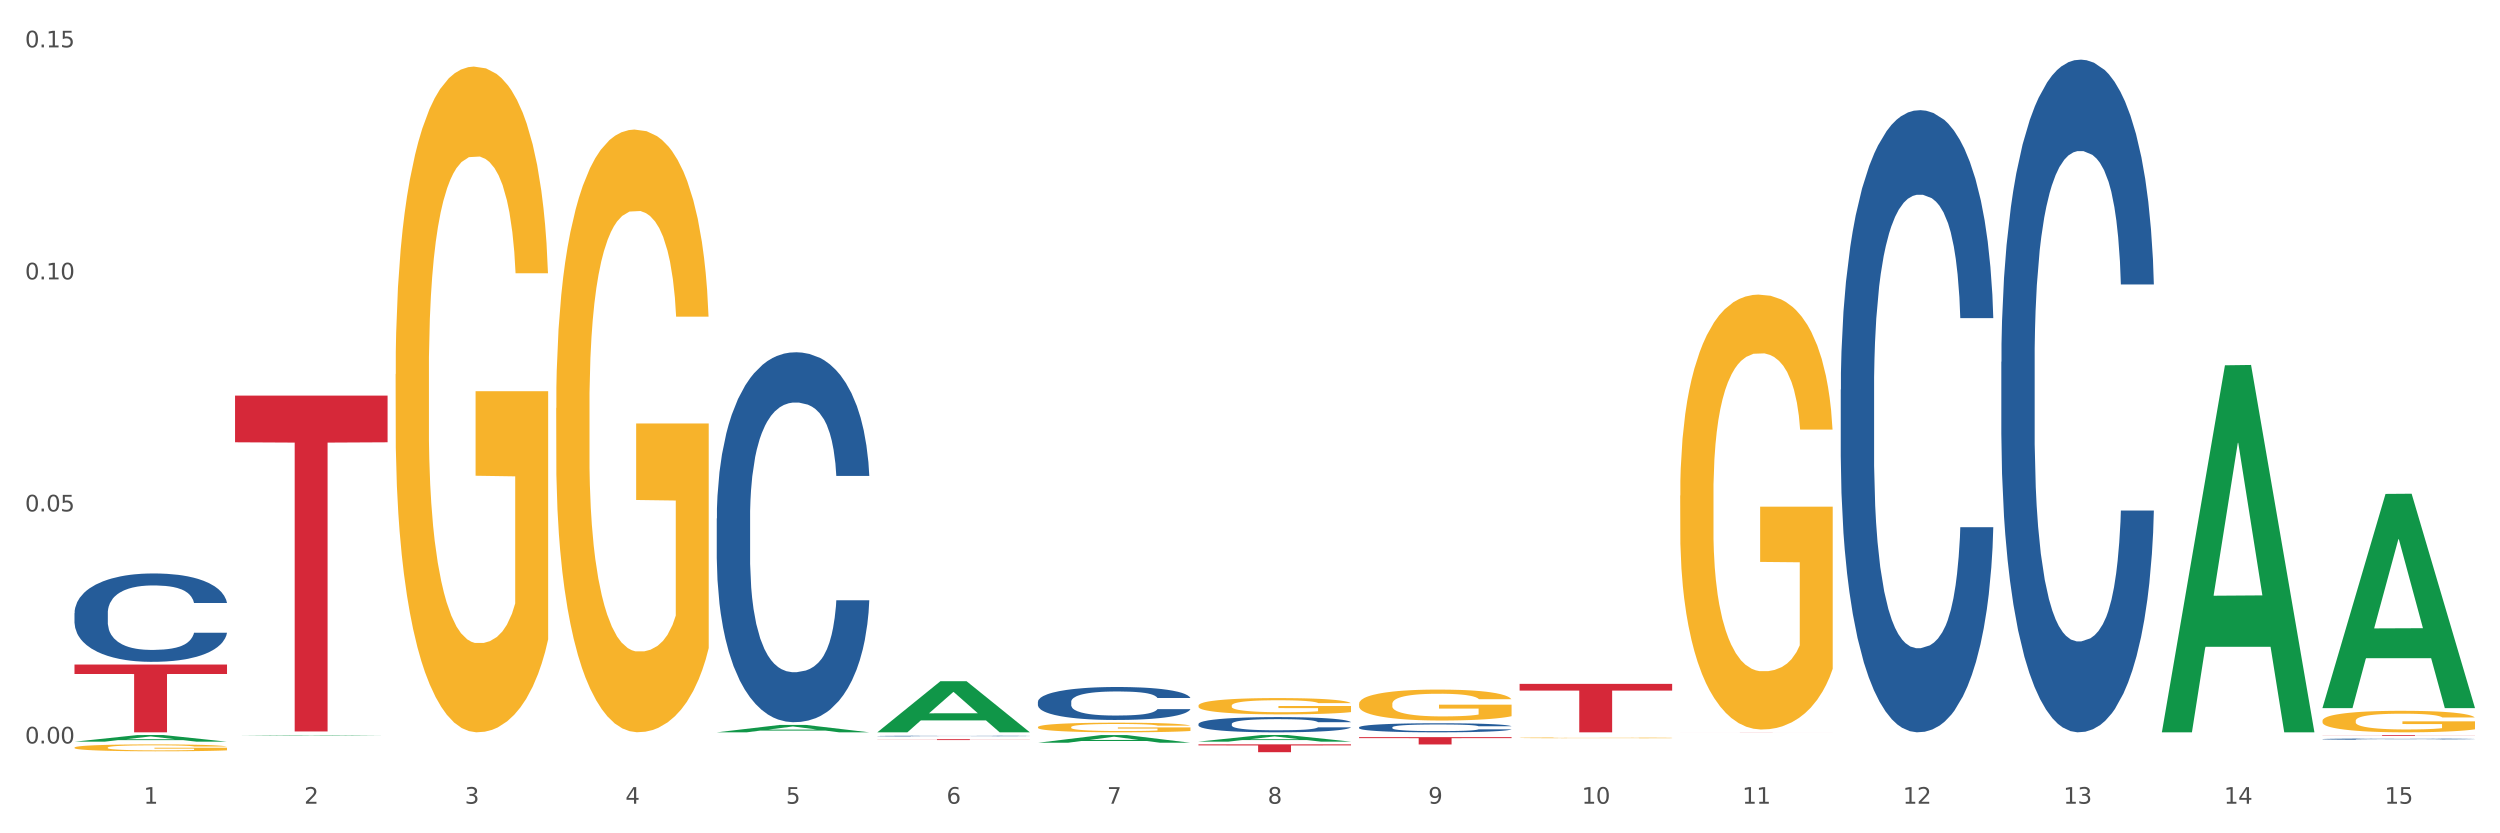 <?xml version="1.0" encoding="utf-8" standalone="no"?>
<!DOCTYPE svg PUBLIC "-//W3C//DTD SVG 1.1//EN"
  "http://www.w3.org/Graphics/SVG/1.1/DTD/svg11.dtd">
<svg xmlns:xlink="http://www.w3.org/1999/xlink" width="1080pt" height="360pt" viewBox="0 0 1080 360" xmlns="http://www.w3.org/2000/svg" version="1.1">
 <rect x="0" y="0" width="1080" height="360" fill="#333333" stroke="none"/>
 <defs>
  <style type="text/css">*{stroke-linejoin: round; stroke-linecap: butt}</style>
 </defs>
 <g id="figure_1">
  <g id="patch_1">
   <path d="M 0 360 
L 1080 360 
L 1080 0 
L 0 0 
z
" style="fill: #ffffff; stroke: #ffffff; stroke-linejoin: miter"/>
  </g>
  <g id="axes_1">
   <g id="matplotlib.axis_1">
    <g id="xtick_1">
     <g id="text_1">
      <!-- 1 -->
      <g style="fill: #4d4d4d" transform="translate(62.07 347.204) scale(0.096 -0.096)">
       <defs>
        <path id="DejaVuSans-31" d="M 794 531 
L 1825 531 
L 1825 4091 
L 703 3866 
L 703 4441 
L 1819 4666 
L 2450 4666 
L 2450 531 
L 3481 531 
L 3481 0 
L 794 0 
L 794 531 
z
" transform="scale(0.016)"/>
       </defs>
       <use xlink:href="#DejaVuSans-31"/>
      </g>
     </g>
    </g>
    <g id="xtick_2">
     <g id="text_2">
      <!-- 2 -->
      <g style="fill: #4d4d4d" transform="translate(131.436 347.204) scale(0.096 -0.096)">
       <defs>
        <path id="DejaVuSans-32" d="M 1228 531 
L 3431 531 
L 3431 0 
L 469 0 
L 469 531 
Q 828 903 1448 1529 
Q 2069 2156 2228 2338 
Q 2531 2678 2651 2914 
Q 2772 3150 2772 3378 
Q 2772 3750 2511 3984 
Q 2250 4219 1831 4219 
Q 1534 4219 1204 4116 
Q 875 4013 500 3803 
L 500 4441 
Q 881 4594 1212 4672 
Q 1544 4750 1819 4750 
Q 2544 4750 2975 4387 
Q 3406 4025 3406 3419 
Q 3406 3131 3298 2873 
Q 3191 2616 2906 2266 
Q 2828 2175 2409 1742 
Q 1991 1309 1228 531 
z
" transform="scale(0.016)"/>
       </defs>
       <use xlink:href="#DejaVuSans-32"/>
      </g>
     </g>
    </g>
    <g id="xtick_3">
     <g id="text_3">
      <!-- 3 -->
      <g style="fill: #4d4d4d" transform="translate(200.802 347.204) scale(0.096 -0.096)">
       <defs>
        <path id="DejaVuSans-33" d="M 2597 2516 
Q 3050 2419 3304 2112 
Q 3559 1806 3559 1356 
Q 3559 666 3084 287 
Q 2609 -91 1734 -91 
Q 1441 -91 1130 -33 
Q 819 25 488 141 
L 488 750 
Q 750 597 1062 519 
Q 1375 441 1716 441 
Q 2309 441 2620 675 
Q 2931 909 2931 1356 
Q 2931 1769 2642 2001 
Q 2353 2234 1838 2234 
L 1294 2234 
L 1294 2753 
L 1863 2753 
Q 2328 2753 2575 2939 
Q 2822 3125 2822 3475 
Q 2822 3834 2567 4026 
Q 2313 4219 1838 4219 
Q 1578 4219 1281 4162 
Q 984 4106 628 3988 
L 628 4550 
Q 988 4650 1302 4700 
Q 1616 4750 1894 4750 
Q 2613 4750 3031 4423 
Q 3450 4097 3450 3541 
Q 3450 3153 3228 2886 
Q 3006 2619 2597 2516 
z
" transform="scale(0.016)"/>
       </defs>
       <use xlink:href="#DejaVuSans-33"/>
      </g>
     </g>
    </g>
    <g id="xtick_4">
     <g id="text_4">
      <!-- 4 -->
      <g style="fill: #4d4d4d" transform="translate(270.169 347.204) scale(0.096 -0.096)">
       <defs>
        <path id="DejaVuSans-34" d="M 2419 4116 
L 825 1625 
L 2419 1625 
L 2419 4116 
z
M 2253 4666 
L 3047 4666 
L 3047 1625 
L 3713 1625 
L 3713 1100 
L 3047 1100 
L 3047 0 
L 2419 0 
L 2419 1100 
L 313 1100 
L 313 1709 
L 2253 4666 
z
" transform="scale(0.016)"/>
       </defs>
       <use xlink:href="#DejaVuSans-34"/>
      </g>
     </g>
    </g>
    <g id="xtick_5">
     <g id="text_5">
      <!-- 5 -->
      <g style="fill: #4d4d4d" transform="translate(339.535 347.204) scale(0.096 -0.096)">
       <defs>
        <path id="DejaVuSans-35" d="M 691 4666 
L 3169 4666 
L 3169 4134 
L 1269 4134 
L 1269 2991 
Q 1406 3038 1543 3061 
Q 1681 3084 1819 3084 
Q 2600 3084 3056 2656 
Q 3513 2228 3513 1497 
Q 3513 744 3044 326 
Q 2575 -91 1722 -91 
Q 1428 -91 1123 -41 
Q 819 9 494 109 
L 494 744 
Q 775 591 1075 516 
Q 1375 441 1709 441 
Q 2250 441 2565 725 
Q 2881 1009 2881 1497 
Q 2881 1984 2565 2268 
Q 2250 2553 1709 2553 
Q 1456 2553 1204 2497 
Q 953 2441 691 2322 
L 691 4666 
z
" transform="scale(0.016)"/>
       </defs>
       <use xlink:href="#DejaVuSans-35"/>
      </g>
     </g>
    </g>
    <g id="xtick_6">
     <g id="text_6">
      <!-- 6 -->
      <g style="fill: #4d4d4d" transform="translate(408.901 347.204) scale(0.096 -0.096)">
       <defs>
        <path id="DejaVuSans-36" d="M 2113 2584 
Q 1688 2584 1439 2293 
Q 1191 2003 1191 1497 
Q 1191 994 1439 701 
Q 1688 409 2113 409 
Q 2538 409 2786 701 
Q 3034 994 3034 1497 
Q 3034 2003 2786 2293 
Q 2538 2584 2113 2584 
z
M 3366 4563 
L 3366 3988 
Q 3128 4100 2886 4159 
Q 2644 4219 2406 4219 
Q 1781 4219 1451 3797 
Q 1122 3375 1075 2522 
Q 1259 2794 1537 2939 
Q 1816 3084 2150 3084 
Q 2853 3084 3261 2657 
Q 3669 2231 3669 1497 
Q 3669 778 3244 343 
Q 2819 -91 2113 -91 
Q 1303 -91 875 529 
Q 447 1150 447 2328 
Q 447 3434 972 4092 
Q 1497 4750 2381 4750 
Q 2619 4750 2861 4703 
Q 3103 4656 3366 4563 
z
" transform="scale(0.016)"/>
       </defs>
       <use xlink:href="#DejaVuSans-36"/>
      </g>
     </g>
    </g>
    <g id="xtick_7">
     <g id="text_7">
      <!-- 7 -->
      <g style="fill: #4d4d4d" transform="translate(478.267 347.204) scale(0.096 -0.096)">
       <defs>
        <path id="DejaVuSans-37" d="M 525 4666 
L 3525 4666 
L 3525 4397 
L 1831 0 
L 1172 0 
L 2766 4134 
L 525 4134 
L 525 4666 
z
" transform="scale(0.016)"/>
       </defs>
       <use xlink:href="#DejaVuSans-37"/>
      </g>
     </g>
    </g>
    <g id="xtick_8">
     <g id="text_8">
      <!-- 8 -->
      <g style="fill: #4d4d4d" transform="translate(547.634 347.204) scale(0.096 -0.096)">
       <defs>
        <path id="DejaVuSans-38" d="M 2034 2216 
Q 1584 2216 1326 1975 
Q 1069 1734 1069 1313 
Q 1069 891 1326 650 
Q 1584 409 2034 409 
Q 2484 409 2743 651 
Q 3003 894 3003 1313 
Q 3003 1734 2745 1975 
Q 2488 2216 2034 2216 
z
M 1403 2484 
Q 997 2584 770 2862 
Q 544 3141 544 3541 
Q 544 4100 942 4425 
Q 1341 4750 2034 4750 
Q 2731 4750 3128 4425 
Q 3525 4100 3525 3541 
Q 3525 3141 3298 2862 
Q 3072 2584 2669 2484 
Q 3125 2378 3379 2068 
Q 3634 1759 3634 1313 
Q 3634 634 3220 271 
Q 2806 -91 2034 -91 
Q 1263 -91 848 271 
Q 434 634 434 1313 
Q 434 1759 690 2068 
Q 947 2378 1403 2484 
z
M 1172 3481 
Q 1172 3119 1398 2916 
Q 1625 2713 2034 2713 
Q 2441 2713 2670 2916 
Q 2900 3119 2900 3481 
Q 2900 3844 2670 4047 
Q 2441 4250 2034 4250 
Q 1625 4250 1398 4047 
Q 1172 3844 1172 3481 
z
" transform="scale(0.016)"/>
       </defs>
       <use xlink:href="#DejaVuSans-38"/>
      </g>
     </g>
    </g>
    <g id="xtick_9">
     <g id="text_9">
      <!-- 9 -->
      <g style="fill: #4d4d4d" transform="translate(617 347.204) scale(0.096 -0.096)">
       <defs>
        <path id="DejaVuSans-39" d="M 703 97 
L 703 672 
Q 941 559 1184 500 
Q 1428 441 1663 441 
Q 2288 441 2617 861 
Q 2947 1281 2994 2138 
Q 2813 1869 2534 1725 
Q 2256 1581 1919 1581 
Q 1219 1581 811 2004 
Q 403 2428 403 3163 
Q 403 3881 828 4315 
Q 1253 4750 1959 4750 
Q 2769 4750 3195 4129 
Q 3622 3509 3622 2328 
Q 3622 1225 3098 567 
Q 2575 -91 1691 -91 
Q 1453 -91 1209 -44 
Q 966 3 703 97 
z
M 1959 2075 
Q 2384 2075 2632 2365 
Q 2881 2656 2881 3163 
Q 2881 3666 2632 3958 
Q 2384 4250 1959 4250 
Q 1534 4250 1286 3958 
Q 1038 3666 1038 3163 
Q 1038 2656 1286 2365 
Q 1534 2075 1959 2075 
z
" transform="scale(0.016)"/>
       </defs>
       <use xlink:href="#DejaVuSans-39"/>
      </g>
     </g>
    </g>
    <g id="xtick_10">
     <g id="text_10">
      <!-- 10 -->
      <g style="fill: #4d4d4d" transform="translate(683.312 347.204) scale(0.096 -0.096)">
       <defs>
        <path id="DejaVuSans-30" d="M 2034 4250 
Q 1547 4250 1301 3770 
Q 1056 3291 1056 2328 
Q 1056 1369 1301 889 
Q 1547 409 2034 409 
Q 2525 409 2770 889 
Q 3016 1369 3016 2328 
Q 3016 3291 2770 3770 
Q 2525 4250 2034 4250 
z
M 2034 4750 
Q 2819 4750 3233 4129 
Q 3647 3509 3647 2328 
Q 3647 1150 3233 529 
Q 2819 -91 2034 -91 
Q 1250 -91 836 529 
Q 422 1150 422 2328 
Q 422 3509 836 4129 
Q 1250 4750 2034 4750 
z
" transform="scale(0.016)"/>
       </defs>
       <use xlink:href="#DejaVuSans-31"/>
       <use xlink:href="#DejaVuSans-30" transform="translate(63.623 0)"/>
      </g>
     </g>
    </g>
    <g id="xtick_11">
     <g id="text_11">
      <!-- 11 -->
      <g style="fill: #4d4d4d" transform="translate(752.678 347.204) scale(0.096 -0.096)">
       <use xlink:href="#DejaVuSans-31"/>
       <use xlink:href="#DejaVuSans-31" transform="translate(63.623 0)"/>
      </g>
     </g>
    </g>
    <g id="xtick_12">
     <g id="text_12">
      <!-- 12 -->
      <g style="fill: #4d4d4d" transform="translate(822.044 347.204) scale(0.096 -0.096)">
       <use xlink:href="#DejaVuSans-31"/>
       <use xlink:href="#DejaVuSans-32" transform="translate(63.623 0)"/>
      </g>
     </g>
    </g>
    <g id="xtick_13">
     <g id="text_13">
      <!-- 13 -->
      <g style="fill: #4d4d4d" transform="translate(891.411 347.204) scale(0.096 -0.096)">
       <use xlink:href="#DejaVuSans-31"/>
       <use xlink:href="#DejaVuSans-33" transform="translate(63.623 0)"/>
      </g>
     </g>
    </g>
    <g id="xtick_14">
     <g id="text_14">
      <!-- 14 -->
      <g style="fill: #4d4d4d" transform="translate(960.777 347.204) scale(0.096 -0.096)">
       <use xlink:href="#DejaVuSans-31"/>
       <use xlink:href="#DejaVuSans-34" transform="translate(63.623 0)"/>
      </g>
     </g>
    </g>
    <g id="xtick_15">
     <g id="text_15">
      <!-- 15 -->
      <g style="fill: #4d4d4d" transform="translate(1030.143 347.204) scale(0.096 -0.096)">
       <use xlink:href="#DejaVuSans-31"/>
       <use xlink:href="#DejaVuSans-35" transform="translate(63.623 0)"/>
      </g>
     </g>
    </g>
    <g id="xtick_16"/>
    <g id="xtick_17"/>
    <g id="xtick_18"/>
    <g id="xtick_19"/>
    <g id="xtick_20"/>
    <g id="xtick_21"/>
    <g id="xtick_22"/>
    <g id="xtick_23"/>
    <g id="xtick_24"/>
    <g id="xtick_25"/>
    <g id="xtick_26"/>
    <g id="xtick_27"/>
    <g id="xtick_28"/>
    <g id="xtick_29"/>
   </g>
   <g id="matplotlib.axis_2">
    <g id="ytick_1">
     <g id="text_16">
      <!-- 0.00 -->
      <g style="fill: #4d4d4d" transform="translate(10.8 321.18) scale(0.096 -0.096)">
       <defs>
        <path id="DejaVuSans-2e" d="M 684 794 
L 1344 794 
L 1344 0 
L 684 0 
L 684 794 
z
" transform="scale(0.016)"/>
       </defs>
       <use xlink:href="#DejaVuSans-30"/>
       <use xlink:href="#DejaVuSans-2e" transform="translate(63.623 0)"/>
       <use xlink:href="#DejaVuSans-30" transform="translate(95.41 0)"/>
       <use xlink:href="#DejaVuSans-30" transform="translate(159.033 0)"/>
      </g>
     </g>
    </g>
    <g id="ytick_2">
     <g id="text_17">
      <!-- 0.05 -->
      <g style="fill: #4d4d4d" transform="translate(10.8 220.941) scale(0.096 -0.096)">
       <use xlink:href="#DejaVuSans-30"/>
       <use xlink:href="#DejaVuSans-2e" transform="translate(63.623 0)"/>
       <use xlink:href="#DejaVuSans-30" transform="translate(95.41 0)"/>
       <use xlink:href="#DejaVuSans-35" transform="translate(159.033 0)"/>
      </g>
     </g>
    </g>
    <g id="ytick_3">
     <g id="text_18">
      <!-- 0.10 -->
      <g style="fill: #4d4d4d" transform="translate(10.8 120.702) scale(0.096 -0.096)">
       <use xlink:href="#DejaVuSans-30"/>
       <use xlink:href="#DejaVuSans-2e" transform="translate(63.623 0)"/>
       <use xlink:href="#DejaVuSans-31" transform="translate(95.41 0)"/>
       <use xlink:href="#DejaVuSans-30" transform="translate(159.033 0)"/>
      </g>
     </g>
    </g>
    <g id="ytick_4">
     <g id="text_19">
      <!-- 0.15 -->
      <g style="fill: #4d4d4d" transform="translate(10.8 20.464) scale(0.096 -0.096)">
       <use xlink:href="#DejaVuSans-30"/>
       <use xlink:href="#DejaVuSans-2e" transform="translate(63.623 0)"/>
       <use xlink:href="#DejaVuSans-31" transform="translate(95.41 0)"/>
       <use xlink:href="#DejaVuSans-35" transform="translate(159.033 0)"/>
      </g>
     </g>
    </g>
    <g id="ytick_5"/>
    <g id="ytick_6"/>
    <g id="ytick_7"/>
   </g>
   <g id="PolyCollection_1">
    <path d="M 32.175 320.406 
L 32.243 320.404 
L 59.417 317.535 
L 70.695 317.532 
L 98.073 320.412 
L 85.029 320.412 
L 79.119 319.741 
L 51.061 319.741 
L 50.857 319.752 
L 45.151 320.412 
L 32.175 320.412 
L 32.175 320.406 
L 54.594 319.341 
L 75.586 319.338 
L 65.192 318.146 
L 65.056 318.141 
L 64.92 318.149 
L 54.526 319.338 
L 54.594 319.341 
L 32.175 320.406 
z
" clip-path="url(#p9c7f6a6282)" style="fill: #109648"/>
    <path d="M 656.471 295.423 
L 722.369 295.423 
L 722.369 298.333 
L 696.447 298.353 
L 696.447 316.365 
L 682.237 316.365 
L 682.237 298.353 
L 656.471 298.333 
L 656.471 295.443 
L 656.471 295.423 
z
" clip-path="url(#p9c7f6a6282)" style="fill: #d62839"/>
    <path d="M 587.105 318.445 
L 653.003 318.445 
L 653.003 318.886 
L 627.081 318.889 
L 627.081 321.623 
L 612.871 321.623 
L 612.871 318.889 
L 587.105 318.886 
L 587.105 318.448 
L 587.105 318.445 
z
" clip-path="url(#p9c7f6a6282)" style="fill: #d62839"/>
    <path d="M 517.739 321.554 
L 583.636 321.554 
L 583.636 322.026 
L 557.715 322.029 
L 557.715 324.95 
L 543.504 324.95 
L 543.504 322.029 
L 517.739 322.026 
L 517.739 321.557 
L 517.739 321.554 
z
" clip-path="url(#p9c7f6a6282)" style="fill: #d62839"/>
    <path d="M 379.006 319.326 
L 444.904 319.326 
L 444.904 319.38 
L 418.982 319.38 
L 418.982 319.71 
L 404.772 319.71 
L 404.772 319.38 
L 379.006 319.38 
L 379.006 319.327 
L 379.006 319.326 
z
" clip-path="url(#p9c7f6a6282)" style="fill: #d62839"/>
    <path d="M 101.541 170.905 
L 167.439 170.905 
L 167.439 191.068 
L 141.517 191.205 
L 141.517 316 
L 127.307 316 
L 127.307 191.205 
L 101.541 191.068 
L 101.541 171.041 
L 101.541 170.905 
z
" clip-path="url(#p9c7f6a6282)" style="fill: #d62839"/>
    <path d="M 32.175 287.087 
L 98.073 287.087 
L 98.073 291.156 
L 72.151 291.183 
L 72.151 316.365 
L 57.941 316.365 
L 57.941 291.183 
L 32.175 291.156 
L 32.175 287.115 
L 32.175 287.087 
z
" clip-path="url(#p9c7f6a6282)" style="fill: #d62839"/>
    <path d="M 32.175 322.957 
L 32.253 322.955 
L 32.253 322.857 
L 32.408 322.772 
L 33.186 322.568 
L 34.353 322.399 
L 35.209 322.309 
L 36.065 322.235 
L 37.076 322.162 
L 38.321 322.086 
L 40.578 321.974 
L 41.978 321.917 
L 43.69 321.857 
L 46.802 321.769 
L 49.058 321.72 
L 51.392 321.68 
L 55.204 321.631 
L 57.694 321.609 
L 60.339 321.592 
L 63.529 321.581 
L 65.941 321.579 
L 71.231 321.587 
L 75.744 321.611 
L 77.922 321.631 
L 80.723 321.663 
L 82.201 321.685 
L 84.613 321.729 
L 87.103 321.786 
L 88.815 321.835 
L 91.382 321.927 
L 93.327 322.02 
L 95.116 322.135 
L 96.05 322.214 
L 96.75 322.287 
L 97.373 322.372 
L 97.995 322.505 
L 83.991 322.505 
L 83.446 322.41 
L 82.59 322.32 
L 81.346 322.233 
L 80.256 322.178 
L 78.389 322.11 
L 76.677 322.066 
L 74.888 322.034 
L 72.71 322.007 
L 70.998 321.993 
L 68.586 321.982 
L 63.84 321.985 
L 60.65 322.007 
L 58.472 322.034 
L 57.071 322.058 
L 55.827 322.086 
L 54.426 322.124 
L 52.792 322.181 
L 51.625 322.233 
L 50.458 322.298 
L 49.525 322.363 
L 48.669 322.44 
L 47.969 322.521 
L 47.424 322.606 
L 46.957 322.709 
L 46.568 322.881 
L 46.568 323.254 
L 46.724 323.339 
L 47.113 323.45 
L 47.58 323.535 
L 48.358 323.636 
L 49.058 323.704 
L 50.381 323.802 
L 51.859 323.884 
L 53.026 323.935 
L 54.193 323.979 
L 56.216 324.039 
L 58.472 324.088 
L 60.417 324.118 
L 63.062 324.145 
L 64.852 324.156 
L 66.408 324.162 
L 70.22 324.162 
L 72.943 324.153 
L 75.977 324.134 
L 78.311 324.11 
L 80.256 324.08 
L 82.435 324.031 
L 83.835 323.984 
L 83.835 323.415 
L 66.719 323.412 
L 66.719 323.034 
L 98.073 323.034 
L 98.073 324.145 
L 96.75 324.202 
L 95.272 324.254 
L 93.716 324.301 
L 91.382 324.358 
L 88.581 324.412 
L 86.091 324.45 
L 83.446 324.483 
L 80.334 324.513 
L 76.288 324.54 
L 73.799 324.551 
L 70.687 324.559 
L 67.03 324.562 
L 63.84 324.557 
L 60.728 324.543 
L 57.461 324.518 
L 54.271 324.483 
L 51.859 324.448 
L 49.447 324.404 
L 46.879 324.347 
L 44.857 324.292 
L 43.301 324.243 
L 41.589 324.181 
L 39.722 324.099 
L 38.321 324.025 
L 37.076 323.949 
L 35.754 323.851 
L 34.82 323.767 
L 33.887 323.66 
L 33.342 323.581 
L 32.72 323.459 
L 32.253 323.287 
L 32.175 322.957 
z
" clip-path="url(#p9c7f6a6282)" style="fill: #f7b32b"/>
    <path d="M 309.64 223.986 
L 309.718 223.84 
L 309.718 219.753 
L 309.951 214.207 
L 310.808 203.99 
L 311.899 196.254 
L 313.768 187.205 
L 314.781 183.41 
L 316.105 179.178 
L 318.831 172.318 
L 321.947 166.48 
L 324.128 163.269 
L 325.764 161.225 
L 329.425 157.576 
L 331.528 155.971 
L 333.709 154.657 
L 335.578 153.782 
L 338.694 152.76 
L 341.187 152.322 
L 344.069 152.176 
L 346.484 152.322 
L 349.677 152.906 
L 354.351 154.657 
L 356.142 155.679 
L 358.557 157.431 
L 361.05 159.766 
L 363.075 162.101 
L 365.412 165.458 
L 367.826 169.837 
L 370.163 175.383 
L 371.799 180.491 
L 373.123 185.892 
L 374.291 192.46 
L 375.148 199.611 
L 375.538 205.595 
L 361.283 205.595 
L 360.894 200.195 
L 360.115 194.357 
L 359.336 190.416 
L 358.479 187.205 
L 357.155 183.556 
L 355.987 181.221 
L 354.039 178.448 
L 352.248 176.696 
L 350.768 175.675 
L 348.976 174.799 
L 345.159 173.923 
L 342.433 173.923 
L 340.719 174.215 
L 338.616 174.945 
L 336.825 175.967 
L 334.722 177.718 
L 333.086 179.616 
L 331.45 182.097 
L 330.515 183.848 
L 329.113 187.059 
L 328.179 189.686 
L 326.932 194.211 
L 326.231 197.422 
L 324.985 205.741 
L 324.44 211.872 
L 324.206 216.104 
L 324.05 220.775 
L 324.05 243.544 
L 324.518 253.76 
L 324.907 258.139 
L 325.53 263.102 
L 326.699 269.524 
L 328.412 275.8 
L 330.204 280.324 
L 331.684 283.097 
L 333.086 285.141 
L 334.488 286.746 
L 336.202 288.206 
L 337.604 289.081 
L 339.707 289.957 
L 342.199 290.395 
L 344.147 290.395 
L 348.119 289.665 
L 349.911 288.935 
L 351.624 287.914 
L 353.494 286.308 
L 354.974 284.557 
L 355.831 283.243 
L 357.233 280.47 
L 358.323 277.551 
L 359.258 274.194 
L 359.881 271.275 
L 360.582 266.896 
L 361.127 261.934 
L 361.283 259.307 
L 375.538 259.307 
L 375.226 264.561 
L 374.681 269.669 
L 373.59 276.529 
L 372.734 280.47 
L 371.409 285.287 
L 370.007 289.373 
L 368.06 293.898 
L 366.268 297.255 
L 364.399 300.174 
L 362.374 302.801 
L 358.713 306.45 
L 357.389 307.472 
L 354.584 309.223 
L 352.403 310.245 
L 349.21 311.266 
L 345.938 311.85 
L 342.511 311.996 
L 339.473 311.704 
L 336.124 310.829 
L 334.021 309.953 
L 331.684 308.639 
L 328.957 306.596 
L 326.387 304.115 
L 323.972 301.196 
L 321.713 297.839 
L 319.61 294.044 
L 316.884 287.768 
L 314.859 281.638 
L 313.379 275.945 
L 312.366 271.129 
L 311.354 264.999 
L 310.808 260.766 
L 309.951 250.549 
L 309.64 241.062 
L 309.64 223.986 
z
" clip-path="url(#p9c7f6a6282)" style="fill: #255c99"/>
    <path d="M 379.006 317.977 
L 379.084 317.977 
L 379.084 317.968 
L 379.318 317.957 
L 380.175 317.936 
L 381.265 317.92 
L 383.134 317.901 
L 384.147 317.893 
L 385.471 317.884 
L 388.198 317.87 
L 391.313 317.858 
L 393.494 317.851 
L 395.13 317.847 
L 398.791 317.839 
L 400.894 317.836 
L 403.075 317.833 
L 404.945 317.832 
L 408.06 317.83 
L 410.553 317.829 
L 413.435 317.828 
L 415.85 317.829 
L 419.043 317.83 
L 423.717 317.833 
L 425.509 317.836 
L 427.923 317.839 
L 430.416 317.844 
L 432.441 317.849 
L 434.778 317.856 
L 437.193 317.865 
L 439.529 317.876 
L 441.165 317.887 
L 442.489 317.898 
L 443.658 317.912 
L 444.515 317.926 
L 444.904 317.939 
L 430.65 317.939 
L 430.26 317.928 
L 429.481 317.916 
L 428.702 317.907 
L 427.845 317.901 
L 426.521 317.893 
L 425.353 317.888 
L 423.405 317.883 
L 421.614 317.879 
L 420.134 317.877 
L 418.342 317.875 
L 414.526 317.873 
L 411.799 317.873 
L 410.086 317.874 
L 407.982 317.875 
L 406.191 317.878 
L 404.088 317.881 
L 402.452 317.885 
L 400.816 317.89 
L 399.882 317.894 
L 398.479 317.901 
L 397.545 317.906 
L 396.298 317.915 
L 395.597 317.922 
L 394.351 317.939 
L 393.806 317.952 
L 393.572 317.961 
L 393.416 317.97 
L 393.416 318.017 
L 393.884 318.039 
L 394.273 318.048 
L 394.896 318.058 
L 396.065 318.071 
L 397.778 318.084 
L 399.57 318.094 
L 401.05 318.099 
L 402.452 318.104 
L 403.854 318.107 
L 405.568 318.11 
L 406.97 318.112 
L 409.073 318.113 
L 411.566 318.114 
L 413.513 318.114 
L 417.485 318.113 
L 419.277 318.111 
L 420.991 318.109 
L 422.86 318.106 
L 424.34 318.102 
L 425.197 318.1 
L 426.599 318.094 
L 427.69 318.088 
L 428.624 318.081 
L 429.247 318.075 
L 429.948 318.066 
L 430.494 318.055 
L 430.65 318.05 
L 444.904 318.05 
L 444.592 318.061 
L 444.047 318.071 
L 442.957 318.086 
L 442.1 318.094 
L 440.776 318.104 
L 439.374 318.112 
L 437.426 318.122 
L 435.635 318.129 
L 433.765 318.135 
L 431.74 318.14 
L 428.079 318.148 
L 426.755 318.15 
L 423.951 318.153 
L 421.77 318.155 
L 418.576 318.158 
L 415.304 318.159 
L 411.877 318.159 
L 408.839 318.159 
L 405.49 318.157 
L 403.387 318.155 
L 401.05 318.152 
L 398.324 318.148 
L 395.753 318.143 
L 393.339 318.137 
L 391.08 318.13 
L 388.976 318.122 
L 386.25 318.109 
L 384.225 318.096 
L 382.745 318.084 
L 381.732 318.075 
L 380.72 318.062 
L 380.175 318.053 
L 379.318 318.032 
L 379.006 318.012 
L 379.006 317.977 
z
" clip-path="url(#p9c7f6a6282)" style="fill: #255c99"/>
    <path d="M 448.372 303.185 
L 448.45 303.172 
L 448.45 302.807 
L 448.684 302.313 
L 449.541 301.402 
L 450.631 300.713 
L 452.501 299.906 
L 453.513 299.568 
L 454.837 299.19 
L 457.564 298.579 
L 460.679 298.058 
L 462.861 297.772 
L 464.496 297.59 
L 468.157 297.265 
L 470.26 297.122 
L 472.441 297.005 
L 474.311 296.926 
L 477.427 296.835 
L 479.919 296.796 
L 482.801 296.783 
L 485.216 296.796 
L 488.41 296.848 
L 493.083 297.005 
L 494.875 297.096 
L 497.289 297.252 
L 499.782 297.46 
L 501.807 297.668 
L 504.144 297.967 
L 506.559 298.358 
L 508.896 298.852 
L 510.531 299.307 
L 511.856 299.789 
L 513.024 300.374 
L 513.881 301.012 
L 514.27 301.545 
L 500.016 301.545 
L 499.626 301.064 
L 498.847 300.543 
L 498.068 300.192 
L 497.212 299.906 
L 495.887 299.581 
L 494.719 299.372 
L 492.772 299.125 
L 490.98 298.969 
L 489.5 298.878 
L 487.709 298.8 
L 483.892 298.722 
L 481.165 298.722 
L 479.452 298.748 
L 477.349 298.813 
L 475.557 298.904 
L 473.454 299.06 
L 471.818 299.229 
L 470.183 299.451 
L 469.248 299.607 
L 467.846 299.893 
L 466.911 300.127 
L 465.665 300.53 
L 464.964 300.817 
L 463.717 301.558 
L 463.172 302.105 
L 462.938 302.482 
L 462.783 302.898 
L 462.783 304.928 
L 463.25 305.839 
L 463.639 306.229 
L 464.263 306.672 
L 465.431 307.244 
L 467.145 307.803 
L 468.936 308.207 
L 470.416 308.454 
L 471.818 308.636 
L 473.22 308.779 
L 474.934 308.909 
L 476.336 308.987 
L 478.439 309.065 
L 480.932 309.105 
L 482.879 309.105 
L 486.852 309.039 
L 488.643 308.974 
L 490.357 308.883 
L 492.226 308.74 
L 493.706 308.584 
L 494.563 308.467 
L 495.965 308.22 
L 497.056 307.96 
L 497.99 307.66 
L 498.614 307.4 
L 499.315 307.01 
L 499.86 306.567 
L 500.016 306.333 
L 514.27 306.333 
L 513.959 306.802 
L 513.413 307.257 
L 512.323 307.869 
L 511.466 308.22 
L 510.142 308.649 
L 508.74 309.013 
L 506.792 309.417 
L 505.001 309.716 
L 503.131 309.976 
L 501.106 310.21 
L 497.445 310.536 
L 496.121 310.627 
L 493.317 310.783 
L 491.136 310.874 
L 487.942 310.965 
L 484.671 311.017 
L 481.243 311.03 
L 478.206 311.004 
L 474.856 310.926 
L 472.753 310.848 
L 470.416 310.731 
L 467.69 310.549 
L 465.119 310.328 
L 462.705 310.067 
L 460.446 309.768 
L 458.343 309.43 
L 455.616 308.87 
L 453.591 308.324 
L 452.111 307.816 
L 451.099 307.387 
L 450.086 306.841 
L 449.541 306.463 
L 448.684 305.553 
L 448.372 304.707 
L 448.372 303.185 
z
" clip-path="url(#p9c7f6a6282)" style="fill: #255c99"/>
    <path d="M 517.739 312.74 
L 517.816 312.734 
L 517.816 312.566 
L 518.05 312.338 
L 518.907 311.917 
L 519.997 311.598 
L 521.867 311.226 
L 522.88 311.069 
L 524.204 310.895 
L 526.93 310.612 
L 530.046 310.372 
L 532.227 310.24 
L 533.863 310.156 
L 537.523 310.005 
L 539.627 309.939 
L 541.808 309.885 
L 543.677 309.849 
L 546.793 309.807 
L 549.285 309.789 
L 552.167 309.783 
L 554.582 309.789 
L 557.776 309.813 
L 562.449 309.885 
L 564.241 309.927 
L 566.656 309.999 
L 569.148 310.095 
L 571.173 310.192 
L 573.51 310.33 
L 575.925 310.51 
L 578.262 310.739 
L 579.898 310.949 
L 581.222 311.171 
L 582.39 311.442 
L 583.247 311.737 
L 583.636 311.983 
L 569.382 311.983 
L 568.992 311.761 
L 568.214 311.52 
L 567.435 311.358 
L 566.578 311.226 
L 565.254 311.075 
L 564.085 310.979 
L 562.138 310.865 
L 560.346 310.793 
L 558.866 310.751 
L 557.075 310.715 
L 553.258 310.679 
L 550.532 310.679 
L 548.818 310.691 
L 546.715 310.721 
L 544.923 310.763 
L 542.82 310.835 
L 541.184 310.913 
L 539.549 311.015 
L 538.614 311.087 
L 537.212 311.22 
L 536.277 311.328 
L 535.031 311.514 
L 534.33 311.646 
L 533.084 311.989 
L 532.538 312.241 
L 532.305 312.416 
L 532.149 312.608 
L 532.149 313.546 
L 532.616 313.967 
L 533.006 314.147 
L 533.629 314.351 
L 534.797 314.616 
L 536.511 314.874 
L 538.302 315.061 
L 539.782 315.175 
L 541.184 315.259 
L 542.587 315.325 
L 544.3 315.385 
L 545.702 315.421 
L 547.805 315.458 
L 550.298 315.476 
L 552.245 315.476 
L 556.218 315.446 
L 558.009 315.415 
L 559.723 315.373 
L 561.593 315.307 
L 563.073 315.235 
L 563.929 315.181 
L 565.331 315.067 
L 566.422 314.947 
L 567.357 314.808 
L 567.98 314.688 
L 568.681 314.508 
L 569.226 314.303 
L 569.382 314.195 
L 583.636 314.195 
L 583.325 314.412 
L 582.78 314.622 
L 581.689 314.905 
L 580.832 315.067 
L 579.508 315.265 
L 578.106 315.434 
L 576.159 315.62 
L 574.367 315.758 
L 572.498 315.878 
L 570.472 315.987 
L 566.811 316.137 
L 565.487 316.179 
L 562.683 316.251 
L 560.502 316.293 
L 557.308 316.335 
L 554.037 316.359 
L 550.61 316.365 
L 547.572 316.353 
L 544.222 316.317 
L 542.119 316.281 
L 539.782 316.227 
L 537.056 316.143 
L 534.486 316.041 
L 532.071 315.92 
L 529.812 315.782 
L 527.709 315.626 
L 524.983 315.367 
L 522.957 315.115 
L 521.477 314.88 
L 520.465 314.682 
L 519.452 314.43 
L 518.907 314.255 
L 518.05 313.834 
L 517.739 313.444 
L 517.739 312.74 
z
" clip-path="url(#p9c7f6a6282)" style="fill: #255c99"/>
    <path d="M 587.105 314.202 
L 587.183 314.199 
L 587.183 314.098 
L 587.416 313.962 
L 588.273 313.711 
L 589.364 313.521 
L 591.233 313.298 
L 592.246 313.205 
L 593.57 313.101 
L 596.296 312.932 
L 599.412 312.789 
L 601.593 312.71 
L 603.229 312.66 
L 606.89 312.57 
L 608.993 312.531 
L 611.174 312.498 
L 613.043 312.477 
L 616.159 312.452 
L 618.652 312.441 
L 621.534 312.437 
L 623.948 312.441 
L 627.142 312.455 
L 631.816 312.498 
L 633.607 312.523 
L 636.022 312.566 
L 638.514 312.624 
L 640.54 312.681 
L 642.877 312.764 
L 645.291 312.871 
L 647.628 313.008 
L 649.264 313.133 
L 650.588 313.266 
L 651.756 313.427 
L 652.613 313.603 
L 653.003 313.75 
L 638.748 313.75 
L 638.359 313.617 
L 637.58 313.474 
L 636.801 313.377 
L 635.944 313.298 
L 634.62 313.209 
L 633.451 313.151 
L 631.504 313.083 
L 629.713 313.04 
L 628.233 313.015 
L 626.441 312.993 
L 622.624 312.972 
L 619.898 312.972 
L 618.184 312.979 
L 616.081 312.997 
L 614.29 313.022 
L 612.186 313.065 
L 610.551 313.112 
L 608.915 313.173 
L 607.98 313.216 
L 606.578 313.295 
L 605.643 313.359 
L 604.397 313.47 
L 603.696 313.549 
L 602.45 313.754 
L 601.905 313.904 
L 601.671 314.008 
L 601.515 314.123 
L 601.515 314.683 
L 601.982 314.934 
L 602.372 315.042 
L 602.995 315.164 
L 604.163 315.321 
L 605.877 315.476 
L 607.669 315.587 
L 609.149 315.655 
L 610.551 315.705 
L 611.953 315.745 
L 613.666 315.781 
L 615.069 315.802 
L 617.172 315.824 
L 619.664 315.834 
L 621.612 315.834 
L 625.584 315.816 
L 627.376 315.798 
L 629.089 315.773 
L 630.959 315.734 
L 632.439 315.691 
L 633.296 315.659 
L 634.698 315.59 
L 635.788 315.519 
L 636.723 315.436 
L 637.346 315.364 
L 638.047 315.257 
L 638.592 315.135 
L 638.748 315.07 
L 653.003 315.07 
L 652.691 315.199 
L 652.146 315.325 
L 651.055 315.494 
L 650.199 315.59 
L 648.874 315.709 
L 647.472 315.809 
L 645.525 315.92 
L 643.733 316.003 
L 641.864 316.075 
L 639.839 316.139 
L 636.178 316.229 
L 634.853 316.254 
L 632.049 316.297 
L 629.868 316.322 
L 626.675 316.347 
L 623.403 316.362 
L 619.976 316.365 
L 616.938 316.358 
L 613.589 316.337 
L 611.485 316.315 
L 609.149 316.283 
L 606.422 316.233 
L 603.852 316.172 
L 601.437 316.1 
L 599.178 316.017 
L 597.075 315.924 
L 594.349 315.77 
L 592.324 315.619 
L 590.844 315.479 
L 589.831 315.361 
L 588.818 315.21 
L 588.273 315.106 
L 587.416 314.855 
L 587.105 314.622 
L 587.105 314.202 
z
" clip-path="url(#p9c7f6a6282)" style="fill: #255c99"/>
    <path d="M 795.203 168.348 
L 795.281 168.103 
L 795.281 161.23 
L 795.515 151.902 
L 796.372 134.72 
L 797.462 121.711 
L 799.332 106.492 
L 800.344 100.11 
L 801.669 92.992 
L 804.395 81.455 
L 807.511 71.637 
L 809.692 66.237 
L 811.327 62.8 
L 814.988 56.664 
L 817.092 53.964 
L 819.273 51.755 
L 821.142 50.282 
L 824.258 48.564 
L 826.75 47.827 
L 829.632 47.582 
L 832.047 47.827 
L 835.241 48.809 
L 839.914 51.755 
L 841.706 53.473 
L 844.121 56.418 
L 846.613 60.346 
L 848.638 64.273 
L 850.975 69.919 
L 853.39 77.282 
L 855.727 86.61 
L 857.362 95.201 
L 858.687 104.283 
L 859.855 115.329 
L 860.712 127.356 
L 861.101 137.42 
L 846.847 137.42 
L 846.457 128.338 
L 845.678 118.52 
L 844.899 111.892 
L 844.043 106.492 
L 842.718 100.356 
L 841.55 96.428 
L 839.603 91.765 
L 837.811 88.819 
L 836.331 87.101 
L 834.54 85.628 
L 830.723 84.155 
L 827.997 84.155 
L 826.283 84.646 
L 824.18 85.873 
L 822.388 87.592 
L 820.285 90.537 
L 818.649 93.728 
L 817.014 97.901 
L 816.079 100.847 
L 814.677 106.247 
L 813.742 110.665 
L 812.496 118.274 
L 811.795 123.674 
L 810.548 137.666 
L 810.003 147.975 
L 809.77 155.093 
L 809.614 162.948 
L 809.614 201.24 
L 810.081 218.422 
L 810.471 225.786 
L 811.094 234.131 
L 812.262 244.932 
L 813.976 255.486 
L 815.767 263.096 
L 817.247 267.759 
L 818.649 271.196 
L 820.051 273.896 
L 821.765 276.351 
L 823.167 277.823 
L 825.27 279.296 
L 827.763 280.032 
L 829.71 280.032 
L 833.683 278.805 
L 835.474 277.578 
L 837.188 275.86 
L 839.057 273.16 
L 840.537 270.214 
L 841.394 268.005 
L 842.796 263.341 
L 843.887 258.432 
L 844.822 252.786 
L 845.445 247.877 
L 846.146 240.513 
L 846.691 232.168 
L 846.847 227.749 
L 861.101 227.749 
L 860.79 236.586 
L 860.245 245.177 
L 859.154 256.714 
L 858.297 263.341 
L 856.973 271.441 
L 855.571 278.314 
L 853.624 285.924 
L 851.832 291.569 
L 849.963 296.478 
L 847.937 300.897 
L 844.276 307.033 
L 842.952 308.751 
L 840.148 311.697 
L 837.967 313.415 
L 834.773 315.133 
L 831.502 316.115 
L 828.074 316.361 
L 825.037 315.87 
L 821.687 314.397 
L 819.584 312.924 
L 817.247 310.715 
L 814.521 307.279 
L 811.951 303.106 
L 809.536 298.197 
L 807.277 292.551 
L 805.174 286.169 
L 802.448 275.614 
L 800.422 265.305 
L 798.942 255.732 
L 797.93 247.632 
L 796.917 237.322 
L 796.372 230.204 
L 795.515 213.022 
L 795.203 197.067 
L 795.203 168.348 
z
" clip-path="url(#p9c7f6a6282)" style="fill: #255c99"/>
    <path d="M 864.57 156.333 
L 864.648 156.068 
L 864.648 148.637 
L 864.881 138.552 
L 865.738 119.974 
L 866.829 105.908 
L 868.698 89.454 
L 869.711 82.554 
L 871.035 74.857 
L 873.761 62.384 
L 876.877 51.768 
L 879.058 45.929 
L 880.694 42.214 
L 884.355 35.579 
L 886.458 32.66 
L 888.639 30.271 
L 890.508 28.679 
L 893.624 26.821 
L 896.117 26.025 
L 898.999 25.759 
L 901.413 26.025 
L 904.607 27.086 
L 909.281 30.271 
L 911.072 32.129 
L 913.487 35.314 
L 915.979 39.56 
L 918.005 43.806 
L 920.341 49.91 
L 922.756 57.872 
L 925.093 67.957 
L 926.729 77.246 
L 928.053 87.065 
L 929.221 99.008 
L 930.078 112.012 
L 930.468 122.893 
L 916.213 122.893 
L 915.824 113.074 
L 915.045 102.458 
L 914.266 95.293 
L 913.409 89.454 
L 912.085 82.819 
L 910.916 78.573 
L 908.969 73.53 
L 907.177 70.346 
L 905.697 68.488 
L 903.906 66.895 
L 900.089 65.303 
L 897.363 65.303 
L 895.649 65.834 
L 893.546 67.161 
L 891.754 69.019 
L 889.651 72.203 
L 888.016 75.653 
L 886.38 80.165 
L 885.445 83.35 
L 884.043 89.189 
L 883.108 93.966 
L 881.862 102.193 
L 881.161 108.031 
L 879.915 123.159 
L 879.369 134.305 
L 879.136 142.002 
L 878.98 150.494 
L 878.98 191.896 
L 879.447 210.473 
L 879.837 218.435 
L 880.46 227.458 
L 881.628 239.136 
L 883.342 250.548 
L 885.134 258.775 
L 886.614 263.817 
L 888.016 267.533 
L 889.418 270.452 
L 891.131 273.106 
L 892.533 274.699 
L 894.637 276.291 
L 897.129 277.087 
L 899.076 277.087 
L 903.049 275.76 
L 904.841 274.433 
L 906.554 272.575 
L 908.424 269.656 
L 909.904 266.471 
L 910.76 264.083 
L 912.163 259.04 
L 913.253 253.732 
L 914.188 247.628 
L 914.811 242.321 
L 915.512 234.359 
L 916.057 225.335 
L 916.213 220.558 
L 930.468 220.558 
L 930.156 230.112 
L 929.611 239.401 
L 928.52 251.875 
L 927.663 259.04 
L 926.339 267.798 
L 924.937 275.229 
L 922.99 283.456 
L 921.198 289.561 
L 919.329 294.868 
L 917.304 299.645 
L 913.643 306.28 
L 912.318 308.138 
L 909.514 311.323 
L 907.333 313.181 
L 904.14 315.038 
L 900.868 316.1 
L 897.441 316.365 
L 894.403 315.834 
L 891.053 314.242 
L 888.95 312.65 
L 886.614 310.261 
L 883.887 306.546 
L 881.317 302.034 
L 878.902 296.726 
L 876.643 290.622 
L 874.54 283.722 
L 871.814 272.31 
L 869.789 261.163 
L 868.309 250.813 
L 867.296 242.055 
L 866.283 230.909 
L 865.738 223.212 
L 864.881 204.635 
L 864.57 187.384 
L 864.57 156.333 
z
" clip-path="url(#p9c7f6a6282)" style="fill: #255c99"/>
    <path d="M 1003.302 319.286 
L 1003.38 319.286 
L 1003.38 319.272 
L 1003.614 319.253 
L 1004.47 319.219 
L 1005.561 319.193 
L 1007.43 319.162 
L 1008.443 319.149 
L 1009.767 319.135 
L 1012.494 319.112 
L 1015.609 319.092 
L 1017.79 319.081 
L 1019.426 319.075 
L 1023.087 319.062 
L 1025.19 319.057 
L 1027.371 319.052 
L 1029.241 319.049 
L 1032.356 319.046 
L 1034.849 319.045 
L 1037.731 319.044 
L 1040.146 319.045 
L 1043.339 319.047 
L 1048.013 319.052 
L 1049.805 319.056 
L 1052.219 319.062 
L 1054.712 319.07 
L 1056.737 319.078 
L 1059.074 319.089 
L 1061.489 319.104 
L 1063.825 319.122 
L 1065.461 319.14 
L 1066.785 319.158 
L 1067.954 319.18 
L 1068.811 319.204 
L 1069.2 319.224 
L 1054.945 319.224 
L 1054.556 319.206 
L 1053.777 319.186 
L 1052.998 319.173 
L 1052.141 319.162 
L 1050.817 319.15 
L 1049.649 319.142 
L 1047.701 319.133 
L 1045.91 319.127 
L 1044.43 319.123 
L 1042.638 319.12 
L 1038.822 319.117 
L 1036.095 319.117 
L 1034.382 319.118 
L 1032.278 319.121 
L 1030.487 319.124 
L 1028.384 319.13 
L 1026.748 319.137 
L 1025.112 319.145 
L 1024.178 319.151 
L 1022.775 319.162 
L 1021.841 319.171 
L 1020.594 319.186 
L 1019.893 319.197 
L 1018.647 319.225 
L 1018.102 319.245 
L 1017.868 319.26 
L 1017.712 319.275 
L 1017.712 319.352 
L 1018.18 319.387 
L 1018.569 319.402 
L 1019.192 319.418 
L 1020.361 319.44 
L 1022.074 319.461 
L 1023.866 319.476 
L 1025.346 319.486 
L 1026.748 319.493 
L 1028.15 319.498 
L 1029.864 319.503 
L 1031.266 319.506 
L 1033.369 319.509 
L 1035.862 319.51 
L 1037.809 319.51 
L 1041.781 319.508 
L 1043.573 319.505 
L 1045.287 319.502 
L 1047.156 319.497 
L 1048.636 319.491 
L 1049.493 319.486 
L 1050.895 319.477 
L 1051.986 319.467 
L 1052.92 319.456 
L 1053.543 319.446 
L 1054.244 319.431 
L 1054.79 319.414 
L 1054.945 319.405 
L 1069.2 319.405 
L 1068.888 319.423 
L 1068.343 319.44 
L 1067.253 319.464 
L 1066.396 319.477 
L 1065.072 319.493 
L 1063.67 319.507 
L 1061.722 319.522 
L 1059.931 319.534 
L 1058.061 319.543 
L 1056.036 319.552 
L 1052.375 319.565 
L 1051.051 319.568 
L 1048.247 319.574 
L 1046.066 319.577 
L 1042.872 319.581 
L 1039.6 319.583 
L 1036.173 319.583 
L 1033.135 319.582 
L 1029.786 319.579 
L 1027.683 319.576 
L 1025.346 319.572 
L 1022.62 319.565 
L 1020.049 319.557 
L 1017.634 319.547 
L 1015.376 319.535 
L 1013.272 319.523 
L 1010.546 319.502 
L 1008.521 319.481 
L 1007.041 319.462 
L 1006.028 319.445 
L 1005.016 319.425 
L 1004.47 319.41 
L 1003.614 319.376 
L 1003.302 319.344 
L 1003.302 319.286 
z
" clip-path="url(#p9c7f6a6282)" style="fill: #255c99"/>
    <path d="M 1003.302 311.364 
L 1003.38 311.356 
L 1003.38 311.05 
L 1003.535 310.787 
L 1004.314 310.15 
L 1005.481 309.624 
L 1006.336 309.344 
L 1007.192 309.114 
L 1008.204 308.885 
L 1009.448 308.647 
L 1011.705 308.299 
L 1013.105 308.121 
L 1014.817 307.934 
L 1017.929 307.662 
L 1020.185 307.51 
L 1022.519 307.382 
L 1026.331 307.229 
L 1028.821 307.161 
L 1031.466 307.111 
L 1034.656 307.077 
L 1037.068 307.068 
L 1042.358 307.094 
L 1046.871 307.17 
L 1049.049 307.229 
L 1051.85 307.331 
L 1053.328 307.399 
L 1055.74 307.535 
L 1058.23 307.713 
L 1059.942 307.866 
L 1062.509 308.155 
L 1064.454 308.444 
L 1066.244 308.8 
L 1067.177 309.046 
L 1067.877 309.276 
L 1068.5 309.539 
L 1069.122 309.955 
L 1055.118 309.955 
L 1054.573 309.658 
L 1053.717 309.378 
L 1052.473 309.106 
L 1051.383 308.936 
L 1049.516 308.724 
L 1047.805 308.588 
L 1046.015 308.486 
L 1043.837 308.401 
L 1042.125 308.359 
L 1039.713 308.325 
L 1034.967 308.333 
L 1031.777 308.401 
L 1029.599 308.486 
L 1028.199 308.562 
L 1026.954 308.647 
L 1025.553 308.766 
L 1023.919 308.945 
L 1022.752 309.106 
L 1021.585 309.31 
L 1020.652 309.513 
L 1019.796 309.751 
L 1019.096 310.006 
L 1018.551 310.269 
L 1018.084 310.592 
L 1017.695 311.127 
L 1017.695 312.29 
L 1017.851 312.553 
L 1018.24 312.901 
L 1018.707 313.164 
L 1019.485 313.478 
L 1020.185 313.691 
L 1021.508 313.996 
L 1022.986 314.251 
L 1024.153 314.412 
L 1025.32 314.548 
L 1027.343 314.735 
L 1029.599 314.888 
L 1031.544 314.981 
L 1034.189 315.066 
L 1035.979 315.1 
L 1037.535 315.117 
L 1041.347 315.117 
L 1044.07 315.092 
L 1047.104 315.032 
L 1049.438 314.956 
L 1051.383 314.862 
L 1053.562 314.71 
L 1054.962 314.565 
L 1054.962 312.791 
L 1037.846 312.782 
L 1037.846 311.602 
L 1069.2 311.602 
L 1069.2 315.066 
L 1067.877 315.245 
L 1066.399 315.406 
L 1064.843 315.55 
L 1062.509 315.728 
L 1059.708 315.898 
L 1057.219 316.017 
L 1054.573 316.119 
L 1051.461 316.212 
L 1047.416 316.297 
L 1044.926 316.331 
L 1041.814 316.357 
L 1038.157 316.365 
L 1034.967 316.348 
L 1031.855 316.306 
L 1028.588 316.229 
L 1025.398 316.119 
L 1022.986 316.009 
L 1020.574 315.873 
L 1018.007 315.695 
L 1015.984 315.525 
L 1014.428 315.372 
L 1012.716 315.177 
L 1010.849 314.922 
L 1009.448 314.693 
L 1008.204 314.455 
L 1006.881 314.149 
L 1005.947 313.886 
L 1005.014 313.555 
L 1004.469 313.309 
L 1003.847 312.927 
L 1003.38 312.392 
L 1003.302 311.364 
z
" clip-path="url(#p9c7f6a6282)" style="fill: #f7b32b"/>
    <path d="M 725.837 214.086 
L 725.915 213.914 
L 725.915 207.736 
L 726.071 202.417 
L 726.849 189.547 
L 728.016 178.908 
L 728.871 173.246 
L 729.727 168.613 
L 730.739 163.98 
L 731.984 159.175 
L 734.24 152.139 
L 735.64 148.536 
L 737.352 144.761 
L 740.464 139.27 
L 742.72 136.181 
L 745.054 133.607 
L 748.866 130.518 
L 751.356 129.146 
L 754.001 128.116 
L 757.191 127.43 
L 759.603 127.258 
L 764.894 127.773 
L 769.406 129.317 
L 771.585 130.518 
L 774.385 132.577 
L 775.864 133.95 
L 778.275 136.696 
L 780.765 140.299 
L 782.477 143.388 
L 785.044 149.222 
L 786.989 155.057 
L 788.779 162.264 
L 789.712 167.24 
L 790.412 171.873 
L 791.035 177.192 
L 791.657 185.601 
L 777.653 185.601 
L 777.108 179.595 
L 776.253 173.932 
L 775.008 168.441 
L 773.919 165.009 
L 772.051 160.719 
L 770.34 157.974 
L 768.55 155.915 
L 766.372 154.199 
L 764.66 153.341 
L 762.248 152.654 
L 757.502 152.826 
L 754.313 154.199 
L 752.134 155.915 
L 750.734 157.459 
L 749.489 159.175 
L 748.088 161.577 
L 746.455 165.181 
L 745.288 168.441 
L 744.121 172.559 
L 743.187 176.678 
L 742.331 181.482 
L 741.631 186.63 
L 741.086 191.95 
L 740.62 198.47 
L 740.23 209.281 
L 740.23 232.789 
L 740.386 238.109 
L 740.775 245.144 
L 741.242 250.464 
L 742.02 256.813 
L 742.72 261.103 
L 744.043 267.28 
L 745.521 272.428 
L 746.688 275.688 
L 747.855 278.434 
L 749.878 282.209 
L 752.134 285.298 
L 754.079 287.185 
L 756.724 288.901 
L 758.514 289.588 
L 760.07 289.931 
L 763.882 289.931 
L 766.605 289.416 
L 769.639 288.215 
L 771.974 286.671 
L 773.919 284.783 
L 776.097 281.694 
L 777.497 278.777 
L 777.497 242.914 
L 760.381 242.742 
L 760.381 218.89 
L 791.735 218.89 
L 791.735 288.901 
L 790.412 292.505 
L 788.934 295.765 
L 787.378 298.682 
L 785.044 302.286 
L 782.243 305.718 
L 779.754 308.12 
L 777.108 310.179 
L 773.996 312.067 
L 769.951 313.783 
L 767.461 314.469 
L 764.349 314.984 
L 760.692 315.155 
L 757.502 314.812 
L 754.39 313.954 
L 751.123 312.41 
L 747.933 310.179 
L 745.521 307.948 
L 743.109 305.203 
L 740.542 301.599 
L 738.519 298.167 
L 736.963 295.079 
L 735.251 291.132 
L 733.384 285.984 
L 731.984 281.351 
L 730.739 276.546 
L 729.416 270.369 
L 728.482 265.049 
L 727.549 258.357 
L 727.004 253.381 
L 726.382 245.659 
L 725.915 234.849 
L 725.837 214.086 
z
" clip-path="url(#p9c7f6a6282)" style="fill: #f7b32b"/>
    <path d="M 656.471 318.748 
L 656.549 318.747 
L 656.549 318.736 
L 656.704 318.726 
L 657.482 318.703 
L 658.649 318.683 
L 659.505 318.673 
L 660.361 318.665 
L 661.372 318.656 
L 662.617 318.647 
L 664.874 318.634 
L 666.274 318.628 
L 667.986 318.621 
L 671.098 318.611 
L 673.354 318.605 
L 675.688 318.6 
L 679.5 318.595 
L 681.99 318.592 
L 684.635 318.59 
L 687.825 318.589 
L 690.237 318.589 
L 695.527 318.59 
L 700.04 318.593 
L 702.218 318.595 
L 705.019 318.599 
L 706.497 318.601 
L 708.909 318.606 
L 711.399 318.613 
L 713.111 318.618 
L 715.678 318.629 
L 717.623 318.64 
L 719.412 318.653 
L 720.346 318.662 
L 721.046 318.671 
L 721.669 318.68 
L 722.291 318.696 
L 708.287 318.696 
L 707.742 318.685 
L 706.886 318.674 
L 705.642 318.664 
L 704.552 318.658 
L 702.685 318.65 
L 700.973 318.645 
L 699.184 318.641 
L 697.006 318.638 
L 695.294 318.637 
L 692.882 318.635 
L 688.136 318.636 
L 684.946 318.638 
L 682.768 318.641 
L 681.367 318.644 
L 680.123 318.647 
L 678.722 318.652 
L 677.088 318.658 
L 675.921 318.664 
L 674.754 318.672 
L 673.821 318.679 
L 672.965 318.688 
L 672.265 318.698 
L 671.72 318.707 
L 671.253 318.719 
L 670.864 318.739 
L 670.864 318.782 
L 671.02 318.792 
L 671.409 318.805 
L 671.876 318.814 
L 672.654 318.826 
L 673.354 318.834 
L 674.677 318.845 
L 676.155 318.855 
L 677.322 318.861 
L 678.489 318.866 
L 680.512 318.873 
L 682.768 318.878 
L 684.713 318.882 
L 687.358 318.885 
L 689.148 318.886 
L 690.704 318.887 
L 694.516 318.887 
L 697.239 318.886 
L 700.273 318.884 
L 702.607 318.881 
L 704.552 318.877 
L 706.731 318.872 
L 708.131 318.866 
L 708.131 318.801 
L 691.015 318.8 
L 691.015 318.757 
L 722.369 318.757 
L 722.369 318.885 
L 721.046 318.891 
L 719.568 318.897 
L 718.012 318.903 
L 715.678 318.909 
L 712.877 318.916 
L 710.387 318.92 
L 707.742 318.924 
L 704.63 318.927 
L 700.584 318.93 
L 698.095 318.932 
L 694.983 318.933 
L 691.326 318.933 
L 688.136 318.932 
L 685.024 318.931 
L 681.756 318.928 
L 678.567 318.924 
L 676.155 318.92 
L 673.743 318.915 
L 671.175 318.908 
L 669.153 318.902 
L 667.597 318.896 
L 665.885 318.889 
L 664.018 318.879 
L 662.617 318.871 
L 661.372 318.862 
L 660.05 318.851 
L 659.116 318.841 
L 658.183 318.829 
L 657.638 318.82 
L 657.016 318.806 
L 656.549 318.786 
L 656.471 318.748 
z
" clip-path="url(#p9c7f6a6282)" style="fill: #f7b32b"/>
    <path d="M 587.105 304.077 
L 587.183 304.065 
L 587.183 303.625 
L 587.338 303.247 
L 588.116 302.331 
L 589.283 301.574 
L 590.139 301.171 
L 590.995 300.841 
L 592.006 300.511 
L 593.251 300.17 
L 595.507 299.669 
L 596.908 299.412 
L 598.619 299.144 
L 601.731 298.753 
L 603.988 298.533 
L 606.322 298.35 
L 610.134 298.13 
L 612.624 298.032 
L 615.269 297.959 
L 618.459 297.91 
L 620.871 297.898 
L 626.161 297.935 
L 630.674 298.045 
L 632.852 298.13 
L 635.653 298.277 
L 637.131 298.374 
L 639.543 298.57 
L 642.033 298.826 
L 643.744 299.046 
L 646.312 299.461 
L 648.257 299.876 
L 650.046 300.389 
L 650.98 300.743 
L 651.68 301.073 
L 652.302 301.452 
L 652.925 302.05 
L 638.921 302.05 
L 638.376 301.623 
L 637.52 301.22 
L 636.275 300.829 
L 635.186 300.585 
L 633.319 300.279 
L 631.607 300.084 
L 629.818 299.937 
L 627.639 299.815 
L 625.928 299.754 
L 623.516 299.705 
L 618.77 299.718 
L 615.58 299.815 
L 613.402 299.937 
L 612.001 300.047 
L 610.756 300.17 
L 609.356 300.34 
L 607.722 300.597 
L 606.555 300.829 
L 605.388 301.122 
L 604.455 301.415 
L 603.599 301.757 
L 602.898 302.123 
L 602.354 302.502 
L 601.887 302.966 
L 601.498 303.735 
L 601.498 305.408 
L 601.654 305.787 
L 602.043 306.288 
L 602.509 306.666 
L 603.287 307.118 
L 603.988 307.423 
L 605.31 307.863 
L 606.789 308.229 
L 607.956 308.461 
L 609.123 308.657 
L 611.145 308.926 
L 613.402 309.145 
L 615.347 309.28 
L 617.992 309.402 
L 619.781 309.451 
L 621.337 309.475 
L 625.15 309.475 
L 627.873 309.438 
L 630.907 309.353 
L 633.241 309.243 
L 635.186 309.109 
L 637.365 308.889 
L 638.765 308.681 
L 638.765 306.129 
L 621.649 306.117 
L 621.649 304.419 
L 653.003 304.419 
L 653.003 309.402 
L 651.68 309.658 
L 650.202 309.89 
L 648.646 310.098 
L 646.312 310.354 
L 643.511 310.599 
L 641.021 310.77 
L 638.376 310.916 
L 635.264 311.05 
L 631.218 311.173 
L 628.729 311.221 
L 625.617 311.258 
L 621.96 311.27 
L 618.77 311.246 
L 615.658 311.185 
L 612.39 311.075 
L 609.2 310.916 
L 606.789 310.757 
L 604.377 310.562 
L 601.809 310.305 
L 599.786 310.061 
L 598.23 309.841 
L 596.519 309.561 
L 594.652 309.194 
L 593.251 308.864 
L 592.006 308.523 
L 590.684 308.083 
L 589.75 307.704 
L 588.816 307.228 
L 588.272 306.874 
L 587.649 306.324 
L 587.183 305.555 
L 587.105 304.077 
z
" clip-path="url(#p9c7f6a6282)" style="fill: #f7b32b"/>
    <path d="M 517.739 304.823 
L 517.816 304.816 
L 517.816 304.585 
L 517.972 304.385 
L 518.75 303.902 
L 519.917 303.503 
L 520.773 303.29 
L 521.629 303.116 
L 522.64 302.942 
L 523.885 302.762 
L 526.141 302.498 
L 527.542 302.363 
L 529.253 302.221 
L 532.365 302.015 
L 534.621 301.899 
L 536.956 301.803 
L 540.768 301.687 
L 543.257 301.635 
L 545.903 301.597 
L 549.093 301.571 
L 551.504 301.564 
L 556.795 301.584 
L 561.307 301.642 
L 563.486 301.687 
L 566.287 301.764 
L 567.765 301.816 
L 570.177 301.919 
L 572.666 302.054 
L 574.378 302.17 
L 576.946 302.389 
L 578.891 302.608 
L 580.68 302.878 
L 581.614 303.065 
L 582.314 303.239 
L 582.936 303.438 
L 583.559 303.754 
L 569.554 303.754 
L 569.01 303.528 
L 568.154 303.316 
L 566.909 303.11 
L 565.82 302.981 
L 563.953 302.82 
L 562.241 302.717 
L 560.452 302.64 
L 558.273 302.575 
L 556.562 302.543 
L 554.15 302.517 
L 549.404 302.524 
L 546.214 302.575 
L 544.035 302.64 
L 542.635 302.698 
L 541.39 302.762 
L 539.99 302.852 
L 538.356 302.988 
L 537.189 303.11 
L 536.022 303.264 
L 535.088 303.419 
L 534.232 303.599 
L 533.532 303.793 
L 532.988 303.992 
L 532.521 304.237 
L 532.132 304.643 
L 532.132 305.525 
L 532.287 305.724 
L 532.676 305.988 
L 533.143 306.188 
L 533.921 306.426 
L 534.621 306.587 
L 535.944 306.819 
L 537.422 307.012 
L 538.589 307.135 
L 539.756 307.238 
L 541.779 307.379 
L 544.035 307.495 
L 545.981 307.566 
L 548.626 307.63 
L 550.415 307.656 
L 551.971 307.669 
L 555.784 307.669 
L 558.507 307.65 
L 561.541 307.605 
L 563.875 307.547 
L 565.82 307.476 
L 567.998 307.36 
L 569.399 307.251 
L 569.399 305.905 
L 552.282 305.898 
L 552.282 305.003 
L 583.636 305.003 
L 583.636 307.63 
L 582.314 307.766 
L 580.836 307.888 
L 579.28 307.998 
L 576.946 308.133 
L 574.145 308.262 
L 571.655 308.352 
L 569.01 308.429 
L 565.898 308.5 
L 561.852 308.564 
L 559.362 308.59 
L 556.25 308.609 
L 552.594 308.616 
L 549.404 308.603 
L 546.292 308.571 
L 543.024 308.513 
L 539.834 308.429 
L 537.422 308.345 
L 535.01 308.242 
L 532.443 308.107 
L 530.42 307.978 
L 528.864 307.862 
L 527.153 307.714 
L 525.285 307.521 
L 523.885 307.347 
L 522.64 307.167 
L 521.317 306.935 
L 520.384 306.735 
L 519.45 306.484 
L 518.906 306.297 
L 518.283 306.008 
L 517.816 305.602 
L 517.739 304.823 
z
" clip-path="url(#p9c7f6a6282)" style="fill: #f7b32b"/>
    <path d="M 448.372 314.123 
L 448.45 314.119 
L 448.45 313.982 
L 448.606 313.864 
L 449.384 313.579 
L 450.551 313.343 
L 451.407 313.217 
L 452.262 313.115 
L 453.274 313.012 
L 454.519 312.905 
L 456.775 312.749 
L 458.175 312.669 
L 459.887 312.585 
L 462.999 312.464 
L 465.255 312.395 
L 467.589 312.338 
L 471.402 312.27 
L 473.891 312.239 
L 476.536 312.216 
L 479.726 312.201 
L 482.138 312.197 
L 487.429 312.209 
L 491.941 312.243 
L 494.12 312.27 
L 496.92 312.315 
L 498.399 312.346 
L 500.811 312.407 
L 503.3 312.486 
L 505.012 312.555 
L 507.579 312.684 
L 509.524 312.814 
L 511.314 312.974 
L 512.247 313.084 
L 512.948 313.187 
L 513.57 313.305 
L 514.192 313.491 
L 500.188 313.491 
L 499.644 313.358 
L 498.788 313.233 
L 497.543 313.111 
L 496.454 313.035 
L 494.586 312.939 
L 492.875 312.879 
L 491.085 312.833 
L 488.907 312.795 
L 487.195 312.776 
L 484.783 312.761 
L 480.038 312.764 
L 476.848 312.795 
L 474.669 312.833 
L 473.269 312.867 
L 472.024 312.905 
L 470.624 312.958 
L 468.99 313.038 
L 467.823 313.111 
L 466.656 313.202 
L 465.722 313.293 
L 464.866 313.4 
L 464.166 313.514 
L 463.621 313.632 
L 463.155 313.777 
L 462.766 314.017 
L 462.766 314.538 
L 462.921 314.656 
L 463.31 314.812 
L 463.777 314.93 
L 464.555 315.071 
L 465.255 315.166 
L 466.578 315.303 
L 468.056 315.417 
L 469.223 315.49 
L 470.39 315.551 
L 472.413 315.634 
L 474.669 315.703 
L 476.614 315.745 
L 479.26 315.783 
L 481.049 315.798 
L 482.605 315.806 
L 486.417 315.806 
L 489.14 315.794 
L 492.175 315.768 
L 494.509 315.733 
L 496.454 315.692 
L 498.632 315.623 
L 500.033 315.558 
L 500.033 314.763 
L 482.916 314.759 
L 482.916 314.23 
L 514.27 314.23 
L 514.27 315.783 
L 512.948 315.863 
L 511.469 315.935 
L 509.913 316 
L 507.579 316.08 
L 504.778 316.156 
L 502.289 316.209 
L 499.644 316.255 
L 496.531 316.297 
L 492.486 316.335 
L 489.996 316.35 
L 486.884 316.361 
L 483.227 316.365 
L 480.038 316.358 
L 476.925 316.339 
L 473.658 316.304 
L 470.468 316.255 
L 468.056 316.205 
L 465.644 316.144 
L 463.077 316.065 
L 461.054 315.988 
L 459.498 315.92 
L 457.786 315.832 
L 455.919 315.718 
L 454.519 315.615 
L 453.274 315.509 
L 451.951 315.372 
L 451.018 315.254 
L 450.084 315.105 
L 449.539 314.995 
L 448.917 314.824 
L 448.45 314.584 
L 448.372 314.123 
z
" clip-path="url(#p9c7f6a6282)" style="fill: #f7b32b"/>
    <path d="M 240.274 176.282 
L 240.351 176.044 
L 240.351 167.484 
L 240.507 160.113 
L 241.285 142.279 
L 242.452 127.537 
L 243.308 119.69 
L 244.164 113.27 
L 245.175 106.85 
L 246.42 100.192 
L 248.676 90.443 
L 250.077 85.449 
L 251.788 80.218 
L 254.9 72.609 
L 257.157 68.329 
L 259.491 64.763 
L 263.303 60.483 
L 265.793 58.58 
L 268.438 57.154 
L 271.628 56.202 
L 274.04 55.965 
L 279.33 56.678 
L 283.843 58.818 
L 286.021 60.483 
L 288.822 63.336 
L 290.3 65.238 
L 292.712 69.043 
L 295.202 74.036 
L 296.913 78.316 
L 299.481 86.401 
L 301.426 94.485 
L 303.215 104.472 
L 304.149 111.368 
L 304.849 117.788 
L 305.471 125.159 
L 306.094 136.81 
L 292.089 136.81 
L 291.545 128.488 
L 290.689 120.641 
L 289.444 113.032 
L 288.355 108.276 
L 286.488 102.332 
L 284.776 98.527 
L 282.987 95.674 
L 280.808 93.296 
L 279.097 92.107 
L 276.685 91.156 
L 271.939 91.394 
L 268.749 93.296 
L 266.571 95.674 
L 265.17 97.814 
L 263.925 100.192 
L 262.525 103.521 
L 260.891 108.514 
L 259.724 113.032 
L 258.557 118.739 
L 257.623 124.446 
L 256.768 131.103 
L 256.067 138.237 
L 255.523 145.608 
L 255.056 154.644 
L 254.667 169.624 
L 254.667 202.2 
L 254.823 209.571 
L 255.212 219.32 
L 255.678 226.691 
L 256.456 235.489 
L 257.157 241.434 
L 258.479 249.994 
L 259.957 257.127 
L 261.124 261.645 
L 262.291 265.449 
L 264.314 270.681 
L 266.571 274.961 
L 268.516 277.576 
L 271.161 279.954 
L 272.95 280.905 
L 274.506 281.381 
L 278.319 281.381 
L 281.042 280.667 
L 284.076 279.003 
L 286.41 276.863 
L 288.355 274.247 
L 290.533 269.967 
L 291.934 265.925 
L 291.934 216.229 
L 274.818 215.991 
L 274.818 182.94 
L 306.172 182.94 
L 306.172 279.954 
L 304.849 284.947 
L 303.371 289.465 
L 301.815 293.508 
L 299.481 298.501 
L 296.68 303.257 
L 294.19 306.586 
L 291.545 309.439 
L 288.433 312.054 
L 284.387 314.432 
L 281.897 315.383 
L 278.785 316.097 
L 275.129 316.335 
L 271.939 315.859 
L 268.827 314.67 
L 265.559 312.53 
L 262.369 309.439 
L 259.957 306.348 
L 257.546 302.543 
L 254.978 297.55 
L 252.955 292.794 
L 251.399 288.514 
L 249.688 283.045 
L 247.82 275.912 
L 246.42 269.492 
L 245.175 262.834 
L 243.853 254.274 
L 242.919 246.903 
L 241.985 237.629 
L 241.441 230.733 
L 240.818 220.033 
L 240.351 205.053 
L 240.274 176.282 
z
" clip-path="url(#p9c7f6a6282)" style="fill: #f7b32b"/>
    <path d="M 170.907 161.657 
L 170.985 161.394 
L 170.985 151.939 
L 171.141 143.797 
L 171.919 124.097 
L 173.086 107.813 
L 173.942 99.145 
L 174.798 92.053 
L 175.809 84.962 
L 177.054 77.607 
L 179.31 66.839 
L 180.71 61.323 
L 182.422 55.544 
L 185.534 47.139 
L 187.79 42.412 
L 190.124 38.472 
L 193.937 33.744 
L 196.426 31.643 
L 199.072 30.067 
L 202.261 29.016 
L 204.673 28.754 
L 209.964 29.542 
L 214.476 31.905 
L 216.655 33.744 
L 219.456 36.896 
L 220.934 38.997 
L 223.346 43.2 
L 225.835 48.715 
L 227.547 53.443 
L 230.114 62.373 
L 232.059 71.304 
L 233.849 82.335 
L 234.783 89.952 
L 235.483 97.044 
L 236.105 105.186 
L 236.728 118.056 
L 222.723 118.056 
L 222.179 108.863 
L 221.323 100.196 
L 220.078 91.791 
L 218.989 86.538 
L 217.122 79.971 
L 215.41 75.769 
L 213.62 72.617 
L 211.442 69.99 
L 209.73 68.677 
L 207.319 67.627 
L 202.573 67.889 
L 199.383 69.99 
L 197.204 72.617 
L 195.804 74.981 
L 194.559 77.607 
L 193.159 81.285 
L 191.525 86.8 
L 190.358 91.791 
L 189.191 98.095 
L 188.257 104.398 
L 187.401 111.753 
L 186.701 119.632 
L 186.157 127.775 
L 185.69 137.756 
L 185.301 154.303 
L 185.301 190.287 
L 185.456 198.429 
L 185.845 209.198 
L 186.312 217.34 
L 187.09 227.058 
L 187.79 233.625 
L 189.113 243.08 
L 190.591 250.96 
L 191.758 255.95 
L 192.925 260.153 
L 194.948 265.931 
L 197.204 270.659 
L 199.149 273.548 
L 201.795 276.175 
L 203.584 277.225 
L 205.14 277.751 
L 208.952 277.751 
L 211.675 276.963 
L 214.71 275.124 
L 217.044 272.76 
L 218.989 269.871 
L 221.167 265.143 
L 222.568 260.678 
L 222.568 205.783 
L 205.451 205.521 
L 205.451 169.012 
L 236.805 169.012 
L 236.805 276.175 
L 235.483 281.691 
L 234.004 286.681 
L 232.448 291.146 
L 230.114 296.662 
L 227.314 301.915 
L 224.824 305.592 
L 222.179 308.744 
L 219.067 311.633 
L 215.021 314.26 
L 212.531 315.311 
L 209.419 316.098 
L 205.763 316.361 
L 202.573 315.836 
L 199.461 314.523 
L 196.193 312.159 
L 193.003 308.744 
L 190.591 305.33 
L 188.179 301.127 
L 185.612 295.611 
L 183.589 290.358 
L 182.033 285.63 
L 180.321 279.589 
L 178.454 271.71 
L 177.054 264.618 
L 175.809 257.264 
L 174.486 247.808 
L 173.553 239.666 
L 172.619 229.422 
L 172.074 221.805 
L 171.452 209.986 
L 170.985 193.438 
L 170.907 161.657 
z
" clip-path="url(#p9c7f6a6282)" style="fill: #f7b32b"/>
    <path d="M 725.837 316.323 
L 791.735 316.323 
L 791.735 316.328 
L 765.813 316.329 
L 765.813 316.365 
L 751.603 316.365 
L 751.603 316.329 
L 725.837 316.328 
L 725.837 316.323 
L 725.837 316.323 
z
" clip-path="url(#p9c7f6a6282)" style="fill: #d62839"/>
    <path d="M 1003.302 317.532 
L 1069.2 317.532 
L 1069.2 317.58 
L 1043.278 317.581 
L 1043.278 317.877 
L 1029.068 317.877 
L 1029.068 317.581 
L 1003.302 317.58 
L 1003.302 317.533 
L 1003.302 317.532 
z
" clip-path="url(#p9c7f6a6282)" style="fill: #d62839"/>
    <path d="M 32.175 264.888 
L 32.253 264.853 
L 32.253 263.877 
L 32.487 262.551 
L 33.343 260.11 
L 34.434 258.261 
L 36.303 256.099 
L 37.316 255.192 
L 38.64 254.18 
L 41.366 252.541 
L 44.482 251.146 
L 46.663 250.379 
L 48.299 249.89 
L 51.96 249.018 
L 54.063 248.635 
L 56.244 248.321 
L 58.114 248.112 
L 61.229 247.867 
L 63.722 247.763 
L 66.604 247.728 
L 69.019 247.763 
L 72.212 247.902 
L 76.886 248.321 
L 78.677 248.565 
L 81.092 248.984 
L 83.585 249.542 
L 85.61 250.1 
L 87.947 250.902 
L 90.361 251.948 
L 92.698 253.274 
L 94.334 254.494 
L 95.658 255.785 
L 96.827 257.354 
L 97.683 259.063 
L 98.073 260.493 
L 83.818 260.493 
L 83.429 259.203 
L 82.65 257.808 
L 81.871 256.866 
L 81.014 256.099 
L 79.69 255.227 
L 78.522 254.669 
L 76.574 254.006 
L 74.783 253.588 
L 73.303 253.343 
L 71.511 253.134 
L 67.694 252.925 
L 64.968 252.925 
L 63.255 252.995 
L 61.151 253.169 
L 59.36 253.413 
L 57.257 253.832 
L 55.621 254.285 
L 53.985 254.878 
L 53.05 255.297 
L 51.648 256.064 
L 50.714 256.692 
L 49.467 257.773 
L 48.766 258.54 
L 47.52 260.528 
L 46.975 261.993 
L 46.741 263.005 
L 46.585 264.121 
L 46.585 269.562 
L 47.053 272.003 
L 47.442 273.05 
L 48.065 274.236 
L 49.234 275.77 
L 50.947 277.27 
L 52.739 278.351 
L 54.219 279.014 
L 55.621 279.502 
L 57.023 279.886 
L 58.737 280.235 
L 60.139 280.444 
L 62.242 280.653 
L 64.734 280.758 
L 66.682 280.758 
L 70.654 280.584 
L 72.446 280.409 
L 74.16 280.165 
L 76.029 279.781 
L 77.509 279.363 
L 78.366 279.049 
L 79.768 278.386 
L 80.858 277.689 
L 81.793 276.886 
L 82.416 276.189 
L 83.117 275.142 
L 83.663 273.957 
L 83.818 273.329 
L 98.073 273.329 
L 97.761 274.584 
L 97.216 275.805 
L 96.126 277.444 
L 95.269 278.386 
L 93.945 279.537 
L 92.542 280.514 
L 90.595 281.595 
L 88.804 282.397 
L 86.934 283.095 
L 84.909 283.723 
L 81.248 284.595 
L 79.924 284.839 
L 77.12 285.257 
L 74.939 285.501 
L 71.745 285.746 
L 68.473 285.885 
L 65.046 285.92 
L 62.008 285.85 
L 58.659 285.641 
L 56.556 285.432 
L 54.219 285.118 
L 51.493 284.629 
L 48.922 284.037 
L 46.507 283.339 
L 44.248 282.537 
L 42.145 281.63 
L 39.419 280.13 
L 37.394 278.665 
L 35.914 277.305 
L 34.901 276.154 
L 33.889 274.689 
L 33.343 273.678 
L 32.487 271.236 
L 32.175 268.969 
L 32.175 264.888 
z
" clip-path="url(#p9c7f6a6282)" style="fill: #255c99"/>
    <path d="M 101.541 317.88 
L 101.609 317.88 
L 128.784 317.612 
L 140.061 317.612 
L 167.439 317.88 
L 154.395 317.88 
L 148.485 317.818 
L 120.427 317.818 
L 120.224 317.819 
L 114.517 317.88 
L 101.541 317.88 
L 101.541 317.88 
L 123.96 317.78 
L 144.952 317.78 
L 134.558 317.669 
L 134.422 317.668 
L 134.286 317.669 
L 123.892 317.78 
L 123.96 317.78 
L 101.541 317.88 
z
" clip-path="url(#p9c7f6a6282)" style="fill: #109648"/>
    <path d="M 309.64 316.359 
L 309.708 316.356 
L 336.882 313.166 
L 348.16 313.163 
L 375.538 316.365 
L 362.494 316.365 
L 356.584 315.62 
L 328.526 315.62 
L 328.322 315.632 
L 322.616 316.365 
L 309.64 316.365 
L 309.64 316.359 
L 332.059 315.175 
L 353.051 315.172 
L 342.657 313.846 
L 342.521 313.84 
L 342.385 313.849 
L 331.991 315.172 
L 332.059 315.175 
L 309.64 316.359 
z
" clip-path="url(#p9c7f6a6282)" style="fill: #109648"/>
    <path d="M 379.006 316.324 
L 379.074 316.303 
L 406.248 294.285 
L 417.526 294.265 
L 444.904 316.365 
L 431.86 316.365 
L 425.95 311.219 
L 397.892 311.219 
L 397.689 311.302 
L 391.982 316.365 
L 379.006 316.365 
L 379.006 316.324 
L 401.425 308.148 
L 422.417 308.127 
L 412.023 298.975 
L 411.887 298.934 
L 411.751 298.996 
L 401.357 308.127 
L 401.425 308.148 
L 379.006 316.324 
z
" clip-path="url(#p9c7f6a6282)" style="fill: #109648"/>
    <path d="M 448.372 320.869 
L 448.44 320.866 
L 475.615 317.561 
L 486.892 317.558 
L 514.27 320.875 
L 501.227 320.875 
L 495.316 320.103 
L 467.259 320.103 
L 467.055 320.115 
L 461.348 320.875 
L 448.372 320.875 
L 448.372 320.869 
L 470.791 319.642 
L 491.783 319.639 
L 481.389 318.265 
L 481.253 318.259 
L 481.117 318.268 
L 470.723 319.639 
L 470.791 319.642 
L 448.372 320.869 
z
" clip-path="url(#p9c7f6a6282)" style="fill: #109648"/>
    <path d="M 517.739 320.382 
L 517.806 320.379 
L 544.981 317.535 
L 556.258 317.532 
L 583.636 320.387 
L 570.593 320.387 
L 564.682 319.722 
L 536.625 319.722 
L 536.421 319.733 
L 530.714 320.387 
L 517.739 320.387 
L 517.739 320.382 
L 540.157 319.326 
L 561.15 319.323 
L 550.755 318.141 
L 550.62 318.135 
L 550.484 318.143 
L 540.089 319.323 
L 540.157 319.326 
L 517.739 320.382 
z
" clip-path="url(#p9c7f6a6282)" style="fill: #109648"/>
    <path d="M 933.936 316.067 
L 934.004 315.918 
L 961.178 157.808 
L 972.456 157.659 
L 999.834 316.365 
L 986.79 316.365 
L 980.88 279.408 
L 952.822 279.408 
L 952.618 280.004 
L 946.912 316.365 
L 933.936 316.365 
L 933.936 316.067 
L 956.355 257.353 
L 977.347 257.204 
L 966.953 191.486 
L 966.817 191.188 
L 966.681 191.635 
L 956.287 257.204 
L 956.355 257.353 
L 933.936 316.067 
z
" clip-path="url(#p9c7f6a6282)" style="fill: #109648"/>
    <path d="M 1003.302 305.727 
L 1003.37 305.64 
L 1030.544 213.371 
L 1041.822 213.284 
L 1069.2 305.901 
L 1056.156 305.901 
L 1050.246 284.334 
L 1022.188 284.334 
L 1021.984 284.682 
L 1016.278 305.901 
L 1003.302 305.901 
L 1003.302 305.727 
L 1025.721 271.463 
L 1046.713 271.376 
L 1036.319 233.025 
L 1036.183 232.851 
L 1036.047 233.112 
L 1025.653 271.376 
L 1025.721 271.463 
L 1003.302 305.727 
z
" clip-path="url(#p9c7f6a6282)" style="fill: #109648"/>
   </g>
  </g>
 </g>
 <defs>
  <clipPath id="p9c7f6a6282">
   <rect x="32.175" y="10.8" width="1037.025" height="329.109"/>
  </clipPath>
 </defs>
</svg>
